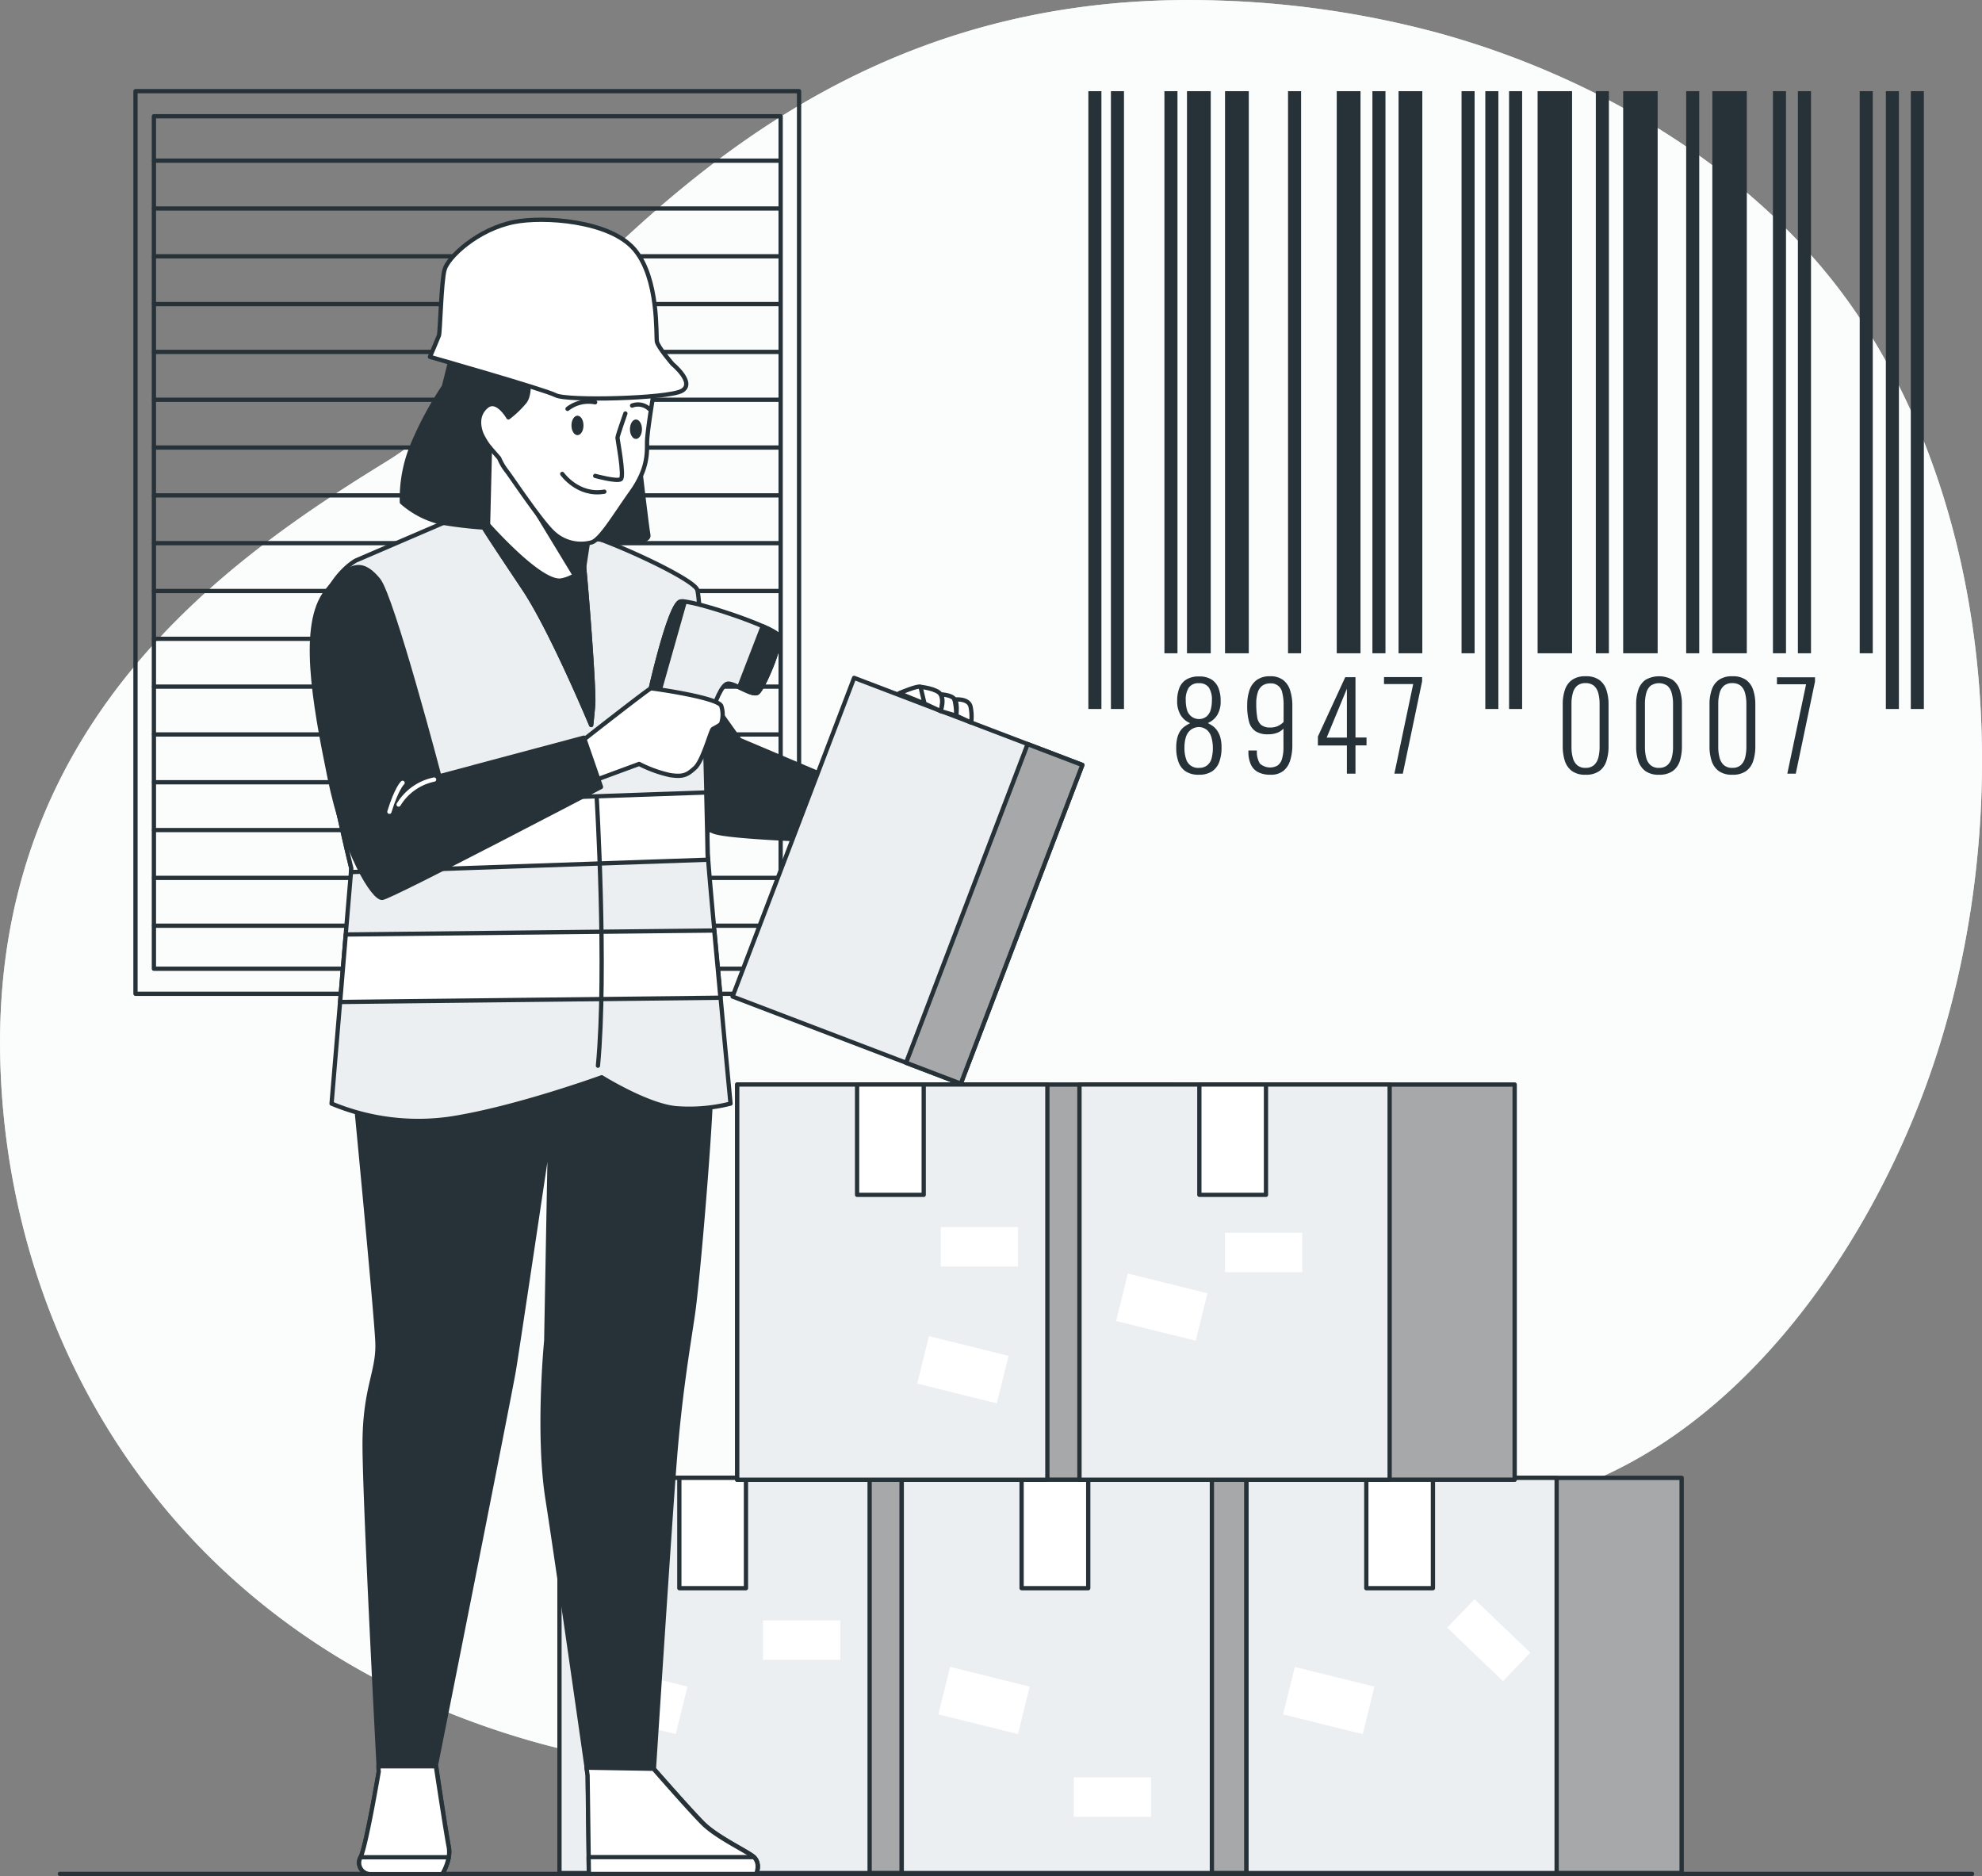 <svg xmlns="http://www.w3.org/2000/svg" viewBox="0 0 464.65 439.77"><rect x="0" y="0" width="464.65" height="439.77" fill="#808080" stroke="none"/><g id="freepik--background-simple--inject-2"><path d="M464.86,277.39c-14.73,39.43-44.81,82.11-87.14,94.75-64,19.1-71.6,70.65-186.16,65.87A230.92,230.92,0,0,1,142,430.75,194.41,194.41,0,0,1,118.73,423C51.8,395.89,16.89,336.23,14,273.81c-3.82-82.11,53.46-121.24,90.69-144.15S186.79,18,299.44,21.77a224.06,224.06,0,0,1,50.92,7.44c37.91,10.26,76.44,32.95,98.84,66.12q2.52,3.75,4.82,7.64C484,153.82,484.93,223.63,464.86,277.39Z" transform="translate(-13.81 -21.65)" style="fill:#ECEFF1"></path><path d="M464.86,277.39c-14.73,39.43-44.81,82.11-87.14,94.75-64,19.1-71.6,70.65-186.16,65.87A230.92,230.92,0,0,1,142,430.75,194.41,194.41,0,0,1,118.73,423C51.8,395.89,16.89,336.23,14,273.81c-3.82-82.11,53.46-121.24,90.69-144.15S186.79,18,299.44,21.77a224.06,224.06,0,0,1,50.92,7.44c37.91,10.26,76.44,32.95,98.84,66.12q2.52,3.75,4.82,7.64C484,153.82,484.93,223.63,464.86,277.39Z" transform="translate(-13.81 -21.65)" style="fill:#fff;opacity:0.8"></path></g><g id="freepik--Floor--inject-2"><line x1="14.04" y1="439.25" x2="462.32" y2="439.25" style="fill:none;stroke:#263238;stroke-linecap:round;stroke-linejoin:round"></line></g><g id="freepik--Window--inject-2"><rect x="31.76" y="21.37" width="155.57" height="211.58" style="fill:none;stroke:#263238;stroke-linecap:round;stroke-linejoin:round"></rect><rect x="36.08" y="27.25" width="146.93" height="199.83" style="fill:none;stroke:#263238;stroke-linecap:round;stroke-linejoin:round"></rect><line x1="36.12" y1="37.66" x2="182.85" y2="37.66" style="fill:none;stroke:#263238;stroke-linecap:round;stroke-linejoin:round"></line><line x1="36.12" y1="48.87" x2="182.85" y2="48.87" style="fill:none;stroke:#263238;stroke-linecap:round;stroke-linejoin:round"></line><line x1="36.12" y1="60.08" x2="182.85" y2="60.08" style="fill:none;stroke:#263238;stroke-linecap:round;stroke-linejoin:round"></line><line x1="36.12" y1="71.28" x2="182.85" y2="71.28" style="fill:none;stroke:#263238;stroke-linecap:round;stroke-linejoin:round"></line><line x1="36.12" y1="82.49" x2="182.85" y2="82.49" style="fill:none;stroke:#263238;stroke-linecap:round;stroke-linejoin:round"></line><line x1="36.12" y1="93.7" x2="182.85" y2="93.7" style="fill:none;stroke:#263238;stroke-linecap:round;stroke-linejoin:round"></line><line x1="36.12" y1="104.91" x2="182.85" y2="104.91" style="fill:none;stroke:#263238;stroke-linecap:round;stroke-linejoin:round"></line><line x1="36.12" y1="116.12" x2="182.85" y2="116.12" style="fill:none;stroke:#263238;stroke-linecap:round;stroke-linejoin:round"></line><line x1="36.12" y1="127.32" x2="182.85" y2="127.32" style="fill:none;stroke:#263238;stroke-linecap:round;stroke-linejoin:round"></line><line x1="36.12" y1="138.53" x2="182.85" y2="138.53" style="fill:none;stroke:#263238;stroke-linecap:round;stroke-linejoin:round"></line><line x1="36.12" y1="149.74" x2="182.85" y2="149.74" style="fill:none;stroke:#263238;stroke-linecap:round;stroke-linejoin:round"></line><line x1="36.12" y1="160.95" x2="182.85" y2="160.95" style="fill:none;stroke:#263238;stroke-linecap:round;stroke-linejoin:round"></line><line x1="36.12" y1="172.16" x2="182.85" y2="172.16" style="fill:none;stroke:#263238;stroke-linecap:round;stroke-linejoin:round"></line><line x1="36.12" y1="183.36" x2="182.85" y2="183.36" style="fill:none;stroke:#263238;stroke-linecap:round;stroke-linejoin:round"></line><line x1="36.12" y1="194.57" x2="182.85" y2="194.57" style="fill:none;stroke:#263238;stroke-linecap:round;stroke-linejoin:round"></line><line x1="36.12" y1="205.78" x2="182.85" y2="205.78" style="fill:none;stroke:#263238;stroke-linecap:round;stroke-linejoin:round"></line><line x1="36.12" y1="216.99" x2="182.85" y2="216.99" style="fill:none;stroke:#263238;stroke-linecap:round;stroke-linejoin:round"></line></g><g id="freepik--Barcode--inject-2"><rect x="255.15" y="21.37" width="3.06" height="144.82" style="fill:#263238"></rect><rect x="260.44" y="21.37" width="3.06" height="144.82" style="fill:#263238"></rect><rect x="272.98" y="21.37" width="3.06" height="131.76" style="fill:#263238"></rect><rect x="301.96" y="21.37" width="3.06" height="131.76" style="fill:#263238"></rect><rect x="321.74" y="21.37" width="3.06" height="131.76" style="fill:#263238"></rect><rect x="342.64" y="21.37" width="3.06" height="131.76" style="fill:#263238"></rect><rect x="348.21" y="21.37" width="3.06" height="144.82" style="fill:#263238"></rect><rect x="353.78" y="21.37" width="3.06" height="144.82" style="fill:#263238"></rect><rect x="374.12" y="21.37" width="3.06" height="131.76" style="fill:#263238"></rect><rect x="395.3" y="21.37" width="3.06" height="131.76" style="fill:#263238"></rect><rect x="415.64" y="21.37" width="3.06" height="131.76" style="fill:#263238"></rect><rect x="421.49" y="21.37" width="3.07" height="131.76" style="fill:#263238"></rect><rect x="435.98" y="21.37" width="3.06" height="131.76" style="fill:#263238"></rect><rect x="442.11" y="21.37" width="3.06" height="144.82" style="fill:#263238"></rect><rect x="447.96" y="21.37" width="3.06" height="144.82" style="fill:#263238"></rect><rect x="278.27" y="21.37" width="5.57" height="131.76" style="fill:#263238"></rect><rect x="287.19" y="21.37" width="5.57" height="131.76" style="fill:#263238"></rect><rect x="313.38" y="21.37" width="5.57" height="131.76" style="fill:#263238"></rect><rect x="327.87" y="21.37" width="5.57" height="131.76" style="fill:#263238"></rect><rect x="360.47" y="21.37" width="8.08" height="131.76" style="fill:#263238"></rect><rect x="380.53" y="21.37" width="8.08" height="131.76" style="fill:#263238"></rect><rect x="401.43" y="21.37" width="8.08" height="131.76" style="fill:#263238"></rect><path d="M294.88,203.25a5.45,5.45,0,0,1-3.1-.78,4.39,4.39,0,0,1-1.69-2.21,9.48,9.48,0,0,1-.53-3.34,9,9,0,0,1,.29-2.46,5.15,5.15,0,0,1,.77-1.63,4.17,4.17,0,0,1,1.06-1,11.61,11.61,0,0,1,1.14-.67,4.7,4.7,0,0,1-2.2-1.85,6.23,6.23,0,0,1-.84-3.44,8.07,8.07,0,0,1,.5-2.93,4.07,4.07,0,0,1,1.64-2,5.43,5.43,0,0,1,3-.72,5.26,5.26,0,0,1,2.95.73,4.31,4.31,0,0,1,1.6,2,8.14,8.14,0,0,1,.5,2.95,6.11,6.11,0,0,1-.82,3.4,4.84,4.84,0,0,1-2.19,1.84,10.44,10.44,0,0,1,1.13.67,4.28,4.28,0,0,1,1,1,5.38,5.38,0,0,1,.79,1.63,8.61,8.61,0,0,1,.3,2.46,9.48,9.48,0,0,1-.53,3.34,4.43,4.43,0,0,1-1.68,2.21A5.46,5.46,0,0,1,294.88,203.25Zm0-1.61a3,3,0,0,0,1.84-.52,3,3,0,0,0,1.09-1.56,9.67,9.67,0,0,0,0-5.08,3.6,3.6,0,0,0-1-1.68,3.12,3.12,0,0,0-1.94-.73,3.26,3.26,0,0,0-2,.73,3.57,3.57,0,0,0-1.06,1.68,8.2,8.2,0,0,0-.32,2.44,7.68,7.68,0,0,0,.38,2.64,2.88,2.88,0,0,0,3,2.08Zm0-11.44a2.82,2.82,0,0,0,1.83-.64,3.24,3.24,0,0,0,.94-1.56,8.23,8.23,0,0,0,.27-2.2,5.13,5.13,0,0,0-.72-3,2.66,2.66,0,0,0-2.32-1,2.71,2.71,0,0,0-2.35,1,5,5,0,0,0-.74,3,7.83,7.83,0,0,0,.28,2.2,3.05,3.05,0,0,0,1,1.56A2.94,2.94,0,0,0,294.88,190.2Z" transform="translate(-13.81 -21.65)" style="fill:#263238"></path><path d="M311.64,203.25a6.19,6.19,0,0,1-2.84-.58,3.79,3.79,0,0,1-1.72-1.77,7,7,0,0,1-.6-2.92v-.41h2a5.19,5.19,0,0,0,.69,3.06,3.58,3.58,0,0,0,4.12.48,2.81,2.81,0,0,0,1.05-1.52,9.39,9.39,0,0,0,.36-2.89v-4.26a3.85,3.85,0,0,1-1.32.92,5.7,5.7,0,0,1-2.3.41,5.14,5.14,0,0,1-2.93-.71,3.86,3.86,0,0,1-1.51-2.2,13.57,13.57,0,0,1-.44-3.83,10.93,10.93,0,0,1,.54-3.63,4.78,4.78,0,0,1,1.73-2.38,5.18,5.18,0,0,1,3.11-.85,4.85,4.85,0,0,1,3,.85,4.79,4.79,0,0,1,1.67,2.42,11.73,11.73,0,0,1,.53,3.78v9a12,12,0,0,1-.5,3.65,5,5,0,0,1-1.6,2.48A4.66,4.66,0,0,1,311.64,203.25Zm-.08-11.07a4,4,0,0,0,2-.43,4.33,4.33,0,0,0,1.17-.88V187a11.33,11.33,0,0,0-.32-3,2.63,2.63,0,0,0-2.8-2.16,3.13,3.13,0,0,0-1.83.51,3.07,3.07,0,0,0-1.1,1.58,8.47,8.47,0,0,0-.36,2.68,18.86,18.86,0,0,0,.21,3.09,3.06,3.06,0,0,0,.9,1.84A3.19,3.19,0,0,0,311.56,192.18Z" transform="translate(-13.81 -21.65)" style="fill:#263238"></path><path d="M329.57,203v-6.61h-6.8V194.3l6.41-13.91h2.4v14.14h2.59v1.84h-2.59V203Zm-4.74-8.45h4.74V183.09Z" transform="translate(-13.81 -21.65)" style="fill:#263238"></path><path d="M340.7,203,345.11,182h-6.84v-1.64h8.93v1L342.68,203Z" transform="translate(-13.81 -21.65)" style="fill:#263238"></path><path d="M385.52,203.25a5.24,5.24,0,0,1-3.18-.86,4.77,4.77,0,0,1-1.67-2.37,11,11,0,0,1-.5-3.43v-9.82a10.37,10.37,0,0,1,.52-3.44,4.61,4.61,0,0,1,1.7-2.33,5.29,5.29,0,0,1,3.13-.83,5.36,5.36,0,0,1,3.18.83,4.65,4.65,0,0,1,1.69,2.33,10.63,10.63,0,0,1,.52,3.44v9.82a10.81,10.81,0,0,1-.51,3.46,4.57,4.57,0,0,1-1.67,2.35A5.34,5.34,0,0,1,385.52,203.25Zm0-1.61a2.88,2.88,0,0,0,2-.66,3.6,3.6,0,0,0,1-1.75,9.91,9.91,0,0,0,.29-2.47V186.64a9.79,9.79,0,0,0-.29-2.47,3.62,3.62,0,0,0-1-1.75,3,3,0,0,0-2-.64,2.9,2.9,0,0,0-2,.64,3.48,3.48,0,0,0-1,1.75,9.34,9.34,0,0,0-.3,2.47v10.12a9.44,9.44,0,0,0,.3,2.47,3.46,3.46,0,0,0,1,1.75A2.85,2.85,0,0,0,385.52,201.64Z" transform="translate(-13.81 -21.65)" style="fill:#263238"></path><path d="M402.73,203.25a5.22,5.22,0,0,1-3.18-.86,4.71,4.71,0,0,1-1.67-2.37,10.67,10.67,0,0,1-.5-3.43v-9.82a10.64,10.64,0,0,1,.51-3.44,4.61,4.61,0,0,1,1.7-2.33,6.43,6.43,0,0,1,6.32,0,4.63,4.63,0,0,1,1.68,2.33,10.37,10.37,0,0,1,.52,3.44v9.82a11.11,11.11,0,0,1-.5,3.46,4.63,4.63,0,0,1-1.67,2.35A5.38,5.38,0,0,1,402.73,203.25Zm0-1.61a2.86,2.86,0,0,0,2-.66,3.52,3.52,0,0,0,1-1.75,9.44,9.44,0,0,0,.3-2.47V186.64a9.34,9.34,0,0,0-.3-2.47,3.47,3.47,0,0,0-1-1.75,3.49,3.49,0,0,0-4,0,3.55,3.55,0,0,0-1,1.75,9.79,9.79,0,0,0-.29,2.47v10.12a9.91,9.91,0,0,0,.29,2.47,3.47,3.47,0,0,0,1,1.75A2.82,2.82,0,0,0,402.73,201.64Z" transform="translate(-13.81 -21.65)" style="fill:#263238"></path><path d="M419.93,203.25a5.24,5.24,0,0,1-3.18-.86,4.77,4.77,0,0,1-1.67-2.37,11,11,0,0,1-.5-3.43v-9.82a10.37,10.37,0,0,1,.52-3.44,4.61,4.61,0,0,1,1.7-2.33,5.29,5.29,0,0,1,3.13-.83,5.36,5.36,0,0,1,3.18.83,4.65,4.65,0,0,1,1.69,2.33,10.63,10.63,0,0,1,.52,3.44v9.82a10.81,10.81,0,0,1-.51,3.46,4.57,4.57,0,0,1-1.67,2.35A5.34,5.34,0,0,1,419.93,203.25Zm0-1.61a2.88,2.88,0,0,0,2-.66,3.6,3.6,0,0,0,1-1.75,9.91,9.91,0,0,0,.29-2.47V186.64a9.79,9.79,0,0,0-.29-2.47,3.62,3.62,0,0,0-1-1.75,3,3,0,0,0-2-.64,2.9,2.9,0,0,0-2,.64,3.48,3.48,0,0,0-1,1.75,9.34,9.34,0,0,0-.3,2.47v10.12a9.44,9.44,0,0,0,.3,2.47,3.46,3.46,0,0,0,1,1.75A2.85,2.85,0,0,0,419.93,201.64Z" transform="translate(-13.81 -21.65)" style="fill:#263238"></path><path d="M432.82,203l4.4-20.95h-6.83v-1.64h8.92v1L434.8,203Z" transform="translate(-13.81 -21.65)" style="fill:#263238"></path></g><g id="freepik--Boxes--inject-2"><rect x="131.16" y="346.42" width="102.02" height="92.64" style="fill:#ECEFF1"></rect><rect x="131.16" y="346.42" width="102.02" height="92.64" style="stroke:#263238;stroke-linecap:round;stroke-linejoin:round;opacity:0.3"></rect><rect x="131.16" y="346.42" width="102.02" height="92.64" style="fill:none;stroke:#263238;stroke-linecap:round;stroke-linejoin:round"></rect><rect x="131.16" y="346.42" width="72.71" height="92.64" style="fill:#ECEFF1;stroke:#263238;stroke-linecap:round;stroke-linejoin:round"></rect><rect x="159.26" y="346.42" width="15.62" height="25.86" style="fill:#fff;stroke:#263238;stroke-linecap:round;stroke-linejoin:round"></rect><rect x="178.88" y="379.84" width="18.11" height="9.24" style="fill:#fff"></rect><rect x="154.69" y="414.52" width="19.22" height="11.46" transform="translate(91.93 -48.81) rotate(13.9)" style="fill:#fff"></rect><rect x="211.4" y="346.42" width="102.02" height="92.64" style="fill:#ECEFF1"></rect><rect x="211.4" y="346.42" width="102.02" height="92.64" style="stroke:#263238;stroke-linecap:round;stroke-linejoin:round;opacity:0.3"></rect><rect x="211.4" y="346.42" width="102.02" height="92.64" style="fill:none;stroke:#263238;stroke-linecap:round;stroke-linejoin:round"></rect><rect x="211.4" y="346.42" width="72.71" height="92.64" style="fill:#ECEFF1;stroke:#263238;stroke-linecap:round;stroke-linejoin:round"></rect><rect x="239.5" y="346.42" width="15.62" height="25.86" style="fill:#fff;stroke:#263238;stroke-linecap:round;stroke-linejoin:round"></rect><rect x="251.72" y="416.63" width="18.11" height="9.24" style="fill:#fff"></rect><rect x="234.92" y="414.52" width="19.22" height="11.46" transform="translate(94.28 -68.08) rotate(13.9)" style="fill:#fff"></rect><rect x="292.22" y="346.42" width="102.02" height="92.64" style="fill:#ECEFF1"></rect><rect x="292.22" y="346.42" width="102.02" height="92.64" style="stroke:#263238;stroke-linecap:round;stroke-linejoin:round;opacity:0.3"></rect><rect x="292.22" y="346.42" width="102.02" height="92.64" style="fill:none;stroke:#263238;stroke-linecap:round;stroke-linejoin:round"></rect><rect x="292.22" y="346.42" width="72.71" height="92.64" style="fill:#ECEFF1;stroke:#263238;stroke-linecap:round;stroke-linejoin:round"></rect><rect x="320.31" y="346.42" width="15.62" height="25.86" style="fill:#fff;stroke:#263238;stroke-linecap:round;stroke-linejoin:round"></rect><rect x="353.75" y="401.49" width="18.11" height="9.24" transform="translate(368.34 -159.76) rotate(43.81)" style="fill:#fff"></rect><rect x="315.74" y="414.52" width="19.22" height="11.46" transform="translate(96.64 -87.49) rotate(13.9)" style="fill:#fff"></rect><rect x="172.83" y="254.22" width="102.02" height="92.64" style="fill:#ECEFF1"></rect><rect x="172.83" y="254.22" width="102.02" height="92.64" style="stroke:#263238;stroke-linecap:round;stroke-linejoin:round;opacity:0.3"></rect><rect x="172.83" y="254.22" width="102.02" height="92.64" style="fill:none;stroke:#263238;stroke-linecap:round;stroke-linejoin:round"></rect><rect x="172.83" y="254.22" width="72.71" height="92.64" style="fill:#ECEFF1;stroke:#263238;stroke-linecap:round;stroke-linejoin:round"></rect><rect x="200.93" y="254.22" width="15.62" height="25.86" style="fill:#fff;stroke:#263238;stroke-linecap:round;stroke-linejoin:round"></rect><rect x="220.55" y="287.63" width="18.11" height="9.24" style="fill:#fff"></rect><rect x="229.96" y="336.99" width="19.22" height="11.46" transform="translate(75.51 -69.16) rotate(13.9)" style="fill:#fff"></rect><rect x="253.07" y="254.22" width="102.02" height="92.64" style="fill:#ECEFF1"></rect><rect x="253.07" y="254.22" width="102.02" height="92.64" style="stroke:#263238;stroke-linecap:round;stroke-linejoin:round;opacity:0.3"></rect><rect x="253.07" y="254.22" width="102.02" height="92.64" style="fill:none;stroke:#263238;stroke-linecap:round;stroke-linejoin:round"></rect><rect x="253.07" y="254.22" width="72.71" height="92.64" style="fill:#ECEFF1;stroke:#263238;stroke-linecap:round;stroke-linejoin:round"></rect><rect x="281.17" y="254.22" width="15.62" height="25.86" style="fill:#fff;stroke:#263238;stroke-linecap:round;stroke-linejoin:round"></rect><rect x="287.18" y="288.97" width="18.11" height="9.24" style="fill:#fff"></rect><rect x="276.59" y="322.31" width="19.22" height="11.46" transform="translate(73.35 -80.79) rotate(13.9)" style="fill:#fff"></rect></g><g id="freepik--Character--inject-2"><path d="M97.12,278.76s4.87,50.49,5.17,57.48-3,10.64-3,24,3.35,76.64,3.35,76.64-3,17.64-4.26,20.07a2.65,2.65,0,0,0,2.43,3.95H117.5s2.13-3.34,1.52-6.38-3-19.16-3-19.16,17.33-87,18.24-92.45,8.52-56.56,8.52-56.56l-.91,49.57s-2.13,21.59.3,37.1,9.43,64.77,9.43,64.77l.3,23.11h39.23s1.22-2.73-.91-4.25-8.52-4.57-11.56-7.61-11.55-12.77-11.55-12.77,3.65-56.56,4.86-72.07,3-25.85,4.26-34.37,4.26-45,4.26-52.91-33.76-12.47-33.76-12.47l-49.87,5.17Z" transform="translate(-13.81 -21.65)" style="fill:#263238;stroke:#263238;stroke-linecap:round;stroke-linejoin:round"></path><path d="M119,454.54c-.56-2.8-2.67-16.66-3-18.86H102.53c0,.79.07,1.22.07,1.22s-3,17.64-4.26,20.07a2.65,2.65,0,0,0,2.43,3.95h16.72A12,12,0,0,0,119,457,6.62,6.62,0,0,0,119,454.54ZM190.55,457a2.33,2.33,0,0,0-.37-.31c-2.13-1.51-8.51-4.56-11.56-7.59s-11.55-12.78-11.55-12.78v-.06L151.3,436c.16,1.15.26,1.79.26,1.79l.25,19.16.05,3.95h39.23S192.16,458.52,190.55,457Z" transform="translate(-13.81 -21.65)" style="fill:#fff;stroke:#263238;stroke-linecap:round;stroke-linejoin:round"></path><path d="M98.34,457H119a12,12,0,0,1-1.52,3.95H100.77A2.65,2.65,0,0,1,98.34,457Z" transform="translate(-13.81 -21.65)" style="fill:#fff;stroke:#263238;stroke-linecap:round;stroke-linejoin:round"></path><path d="M191.09,460.92H151.86l-.05-3.95h38.74C192.16,458.52,191.09,460.92,191.09,460.92Z" transform="translate(-13.81 -21.65)" style="fill:#fff;stroke:#263238;stroke-linecap:round;stroke-linejoin:round"></path><path d="M178.13,182.38l9.06,12.7L208.26,204l-5.81,14.45s-18.51-.67-21.34-1.89a17.42,17.42,0,0,1-4.6-2.84l.14-31.88Z" transform="translate(-13.81 -21.65)" style="fill:#263238;stroke:#263238;stroke-linecap:round;stroke-linejoin:round"></path><rect x="197.94" y="188.12" width="57.27" height="79.95" transform="translate(82.34 -87.42) rotate(20.88)" style="fill:#ECEFF1;stroke:#263238;stroke-linecap:round;stroke-linejoin:round"></rect><rect x="240.05" y="195.88" width="13.73" height="79.95" transform="translate(86.44 -94.15) rotate(20.88)" style="fill:#ECEFF1"></rect><rect x="240.05" y="195.88" width="13.73" height="79.95" transform="translate(86.44 -94.15) rotate(20.88)" style="stroke:#263238;stroke-linecap:round;stroke-linejoin:round;opacity:0.3"></rect><rect x="240.05" y="195.88" width="13.73" height="79.95" transform="translate(86.44 -94.15) rotate(20.88)" style="fill:none;stroke:#263238;stroke-linecap:round;stroke-linejoin:round"></rect><path d="M224.61,184.14s4.45-1.89,5-1.49.94,3.92.94,3.92Z" transform="translate(-13.81 -21.65)" style="fill:#fff;stroke:#263238;stroke-linecap:round;stroke-linejoin:round"></path><path d="M229.61,182.65s3.91.41,4.72,1.76,0,3.92,0,3.92l-3.78-1.76Z" transform="translate(-13.81 -21.65)" style="fill:#fff;stroke:#263238;stroke-linecap:round;stroke-linejoin:round"></path><path d="M234.33,184.41s2.84.13,3.25,1.22a16.19,16.19,0,0,1,.4,3.78l-3.65-1.08S235.28,185.76,234.33,184.41Z" transform="translate(-13.81 -21.65)" style="fill:#fff;stroke:#263238;stroke-linecap:round;stroke-linejoin:round"></path><path d="M237.58,185.63s3.37-.41,3.78,1.75a11.12,11.12,0,0,1,.13,3.65L238,189.41S238.39,186.17,237.58,185.63Z" transform="translate(-13.81 -21.65)" style="fill:#fff;stroke:#263238;stroke-linecap:round;stroke-linejoin:round"></path><path d="M185.07,280.34a39.48,39.48,0,0,1-12.79,1.08c-6.78-.62-17.41-7.25-17.41-7.25s-20.34,7.4-35.59,9.71a52.91,52.91,0,0,1-27.74-3.54l2-23.86,1.32-15.82,1.23-14.55.07-.92s-1.57-6.31-3.37-14.78c-2.47-11.54-5.35-27.14-5.26-36.37.16-16,9.71-21,9.71-21l27.58-11.86c12.62-.47,16.48,3.54,23.42,4.93s27.73,10.94,29,13.71c.86,1.95,1.74,30,2.17,47.56.19,7.35.3,12.84.3,13.76,0,.27,0,1,.12,2,.23,3.12.78,9.32,1.45,16.52.45,5,1,10.51,1.46,15.79C183.94,268.58,185.07,280.34,185.07,280.34Z" transform="translate(-13.81 -21.65)" style="fill:#ECEFF1;stroke:#263238;stroke-linecap:round;stroke-linejoin:round"></path><path d="M96.17,225.19s-1.57-6.31-3.37-14.78l86.58-3c.19,7.35.3,12.84.3,13.76,0,.27,0,1,.12,2l-83.7,2.9Z" transform="translate(-13.81 -21.65)" style="fill:#fff;stroke:#263238;stroke-linecap:round;stroke-linejoin:round"></path><path d="M182.71,255.52l-89.16,1,1.32-15.82,86.38-.93C181.7,244.74,182.22,250.24,182.71,255.52Z" transform="translate(-13.81 -21.65)" style="fill:#fff;stroke:#263238;stroke-linecap:round;stroke-linejoin:round"></path><path d="M153.69,208.51s2.43,40.45.3,62.95" transform="translate(-13.81 -21.65)" style="fill:none;stroke:#263238;stroke-linecap:round;stroke-linejoin:round"></path><path d="M163.81,131.05s1.69,14.63,2,16-2.93,2-8.48,1.39l-5.54-.62s3.23-5.7,4.16-7.24S163.81,131.05,163.81,131.05Z" transform="translate(-13.81 -21.65)" style="fill:#263238;stroke:#263238;stroke-linecap:round;stroke-linejoin:round"></path><path d="M150.25,147.84a24.6,24.6,0,0,0,.31,5.09c.46,3.23,2.61,30.35,2.31,33.89s-.47,4.78-.47,4.78-9.24-22.19-15.71-31.9-9.55-14.32-9.86-15.09-1.08-23-1.08-23,4,1.39,5.85,4.47,7.55,9.55,11.56,14S150.25,147.84,150.25,147.84Z" transform="translate(-13.81 -21.65)" style="fill:#fff;stroke:#263238;stroke-linecap:round;stroke-linejoin:round"></path><polygon points="124.94 118.71 134.5 134.44 136.94 132.98 137.98 126.19 122.55 113.42 124.94 118.71" style="fill:#263238;stroke:#263238;stroke-linecap:round;stroke-linejoin:round"></polygon><path d="M145.47,157.7c-4.58.92-15.59-11.15-18.81-14.82a11.75,11.75,0,0,0,.17,1.73c.31.77,3.39,5.39,9.86,15.09s15.71,31.9,15.71,31.9.16-1.24.47-4.78c.27-3.18-1.44-25.34-2.12-32.19A9.3,9.3,0,0,1,145.47,157.7Z" transform="translate(-13.81 -21.65)" style="fill:#263238;stroke:#263238;stroke-linecap:round;stroke-linejoin:round"></path><path d="M167.35,111.94s-1.85,10.79-1.85,13.41.15,6.31-3.7,11.71-7.09,10.94-9.24,11.71a9.49,9.49,0,0,1-8.78-2c-2.93-2.46-10.33-13.71-11.25-14.79a13.23,13.23,0,0,1-1.7-2.93l-2.15-2.46s-4.32-1.39-4-6.78a8.87,8.87,0,0,1,4.16-7.39l6.78-6A69,69,0,0,0,167.35,111.94Z" transform="translate(-13.81 -21.65)" style="fill:#fff;stroke:#263238;stroke-linecap:round;stroke-linejoin:round"></path><path d="M160.42,118.57s-1.85,5.24-1.85,5.7,1.69,9.09.77,9.71-6-.78-6-.78" transform="translate(-13.81 -21.65)" style="fill:none;stroke:#263238;stroke-linecap:round;stroke-linejoin:round"></path><path d="M145.62,132.74s3.7,5.24,9.87,4.16" transform="translate(-13.81 -21.65)" style="fill:none;stroke:#263238;stroke-linecap:round;stroke-linejoin:round"></path><ellipse cx="135.38" cy="99.72" rx="1.41" ry="2.28" style="fill:#263238"></ellipse><ellipse cx="149.09" cy="100.61" rx="1.41" ry="2.28" style="fill:#263238"></ellipse><path d="M146.86,117.49a8,8,0,0,1,6.47-1.54" transform="translate(-13.81 -21.65)" style="fill:none;stroke:#263238;stroke-linecap:round;stroke-linejoin:round"></path><path d="M162,116.72a3.87,3.87,0,0,1,4,.77" transform="translate(-13.81 -21.65)" style="fill:none;stroke:#263238;stroke-linecap:round;stroke-linejoin:round"></path><path d="M137.61,110.09s.62,3.86-.77,5.71a22.88,22.88,0,0,1-3.85,3.69s-2.62-4.62-5.08-2.62-1.85,4.93-1.24,6.47a15,15,0,0,0,2,3.24l-.46,18.8a100.75,100.75,0,0,1-10.94-1.24,21.17,21.17,0,0,1-9.25-4.77,33.05,33.05,0,0,1,2.62-13.71,81.53,81.53,0,0,1,7.24-13.41l1.85-7.39Z" transform="translate(-13.81 -21.65)" style="fill:#263238;stroke:#263238;stroke-linecap:round;stroke-linejoin:round"></path><path d="M114.6,105.3s26.86,7.63,29.49,9,26.07.79,29.49-1-2.11-6.32-2.11-6.32-3.4-3.94-3.66-5.26.55-14.72-5.24-21.57-21.37-7.81-28.19-6.47c-8.63,1.69-15.56,8.29-16.35,11.18S117,99.51,116.71,100.3,114.6,105.3,114.6,105.3Z" transform="translate(-13.81 -21.65)" style="fill:#fff;stroke:#263238;stroke-linecap:round;stroke-linejoin:round"></path><path d="M181.21,187.13s1.7-5.09,3.24-5.24,5.7,2.93,6.93,2.16,5.86-11.4,4.93-13.41-20.33-8.47-22.95-8-7.4,22.19-7.4,22.19Z" transform="translate(-13.81 -21.65)" style="fill:#ECEFF1;stroke:#263238;stroke-linecap:round;stroke-linejoin:round"></path><path d="M192.62,168.44l-5.53,14.31c1.68.79,3.54,1.77,4.29,1.3,1.24-.77,5.86-11.4,4.93-13.41C196.08,170.14,194.65,169.34,192.62,168.44Z" transform="translate(-13.81 -21.65)" style="fill:#263238;stroke:#263238;stroke-linecap:round;stroke-linejoin:round"></path><path d="M168,185.12l6.35-22.46a3.68,3.68,0,0,0-1,0c-2.62.46-7.4,22.19-7.4,22.19Z" transform="translate(-13.81 -21.65)" style="fill:#263238;stroke:#263238;stroke-linecap:round;stroke-linejoin:round"></path><path d="M149.94,195.6S166,183,166.42,183s15.87,2.16,16.49,4.16a6.52,6.52,0,0,1,0,4c-.15.47-1.54,1.08-2,1.39s-2.31,7.4-4.16,9.09-2.78,2.16-5.86,1.7a29.85,29.85,0,0,1-7.24-2.62l-10,3.69Z" transform="translate(-13.81 -21.65)" style="fill:#fff;stroke:#263238;stroke-linecap:round;stroke-linejoin:round"></path><path d="M116.81,203.61s-11.09-42.21-14.32-46.06-6.17-4.93-12.18,2.77-2.92,25.58.77,43.6,10.33,28.35,12.33,28.2,51.3-26,51.3-26l-4-11.56Z" transform="translate(-13.81 -21.65)" style="fill:#263238;stroke:#263238;stroke-linecap:round;stroke-linejoin:round"></path><path d="M115.58,204.38a12.74,12.74,0,0,0-8.32,5.86" transform="translate(-13.81 -21.65)" style="fill:none;stroke:#fff;stroke-linecap:round;stroke-linejoin:round"></path><path d="M108.19,205.15s-1.39,1.24-3.09,6.78" transform="translate(-13.81 -21.65)" style="fill:none;stroke:#fff;stroke-linecap:round;stroke-linejoin:round"></path></g></svg>
